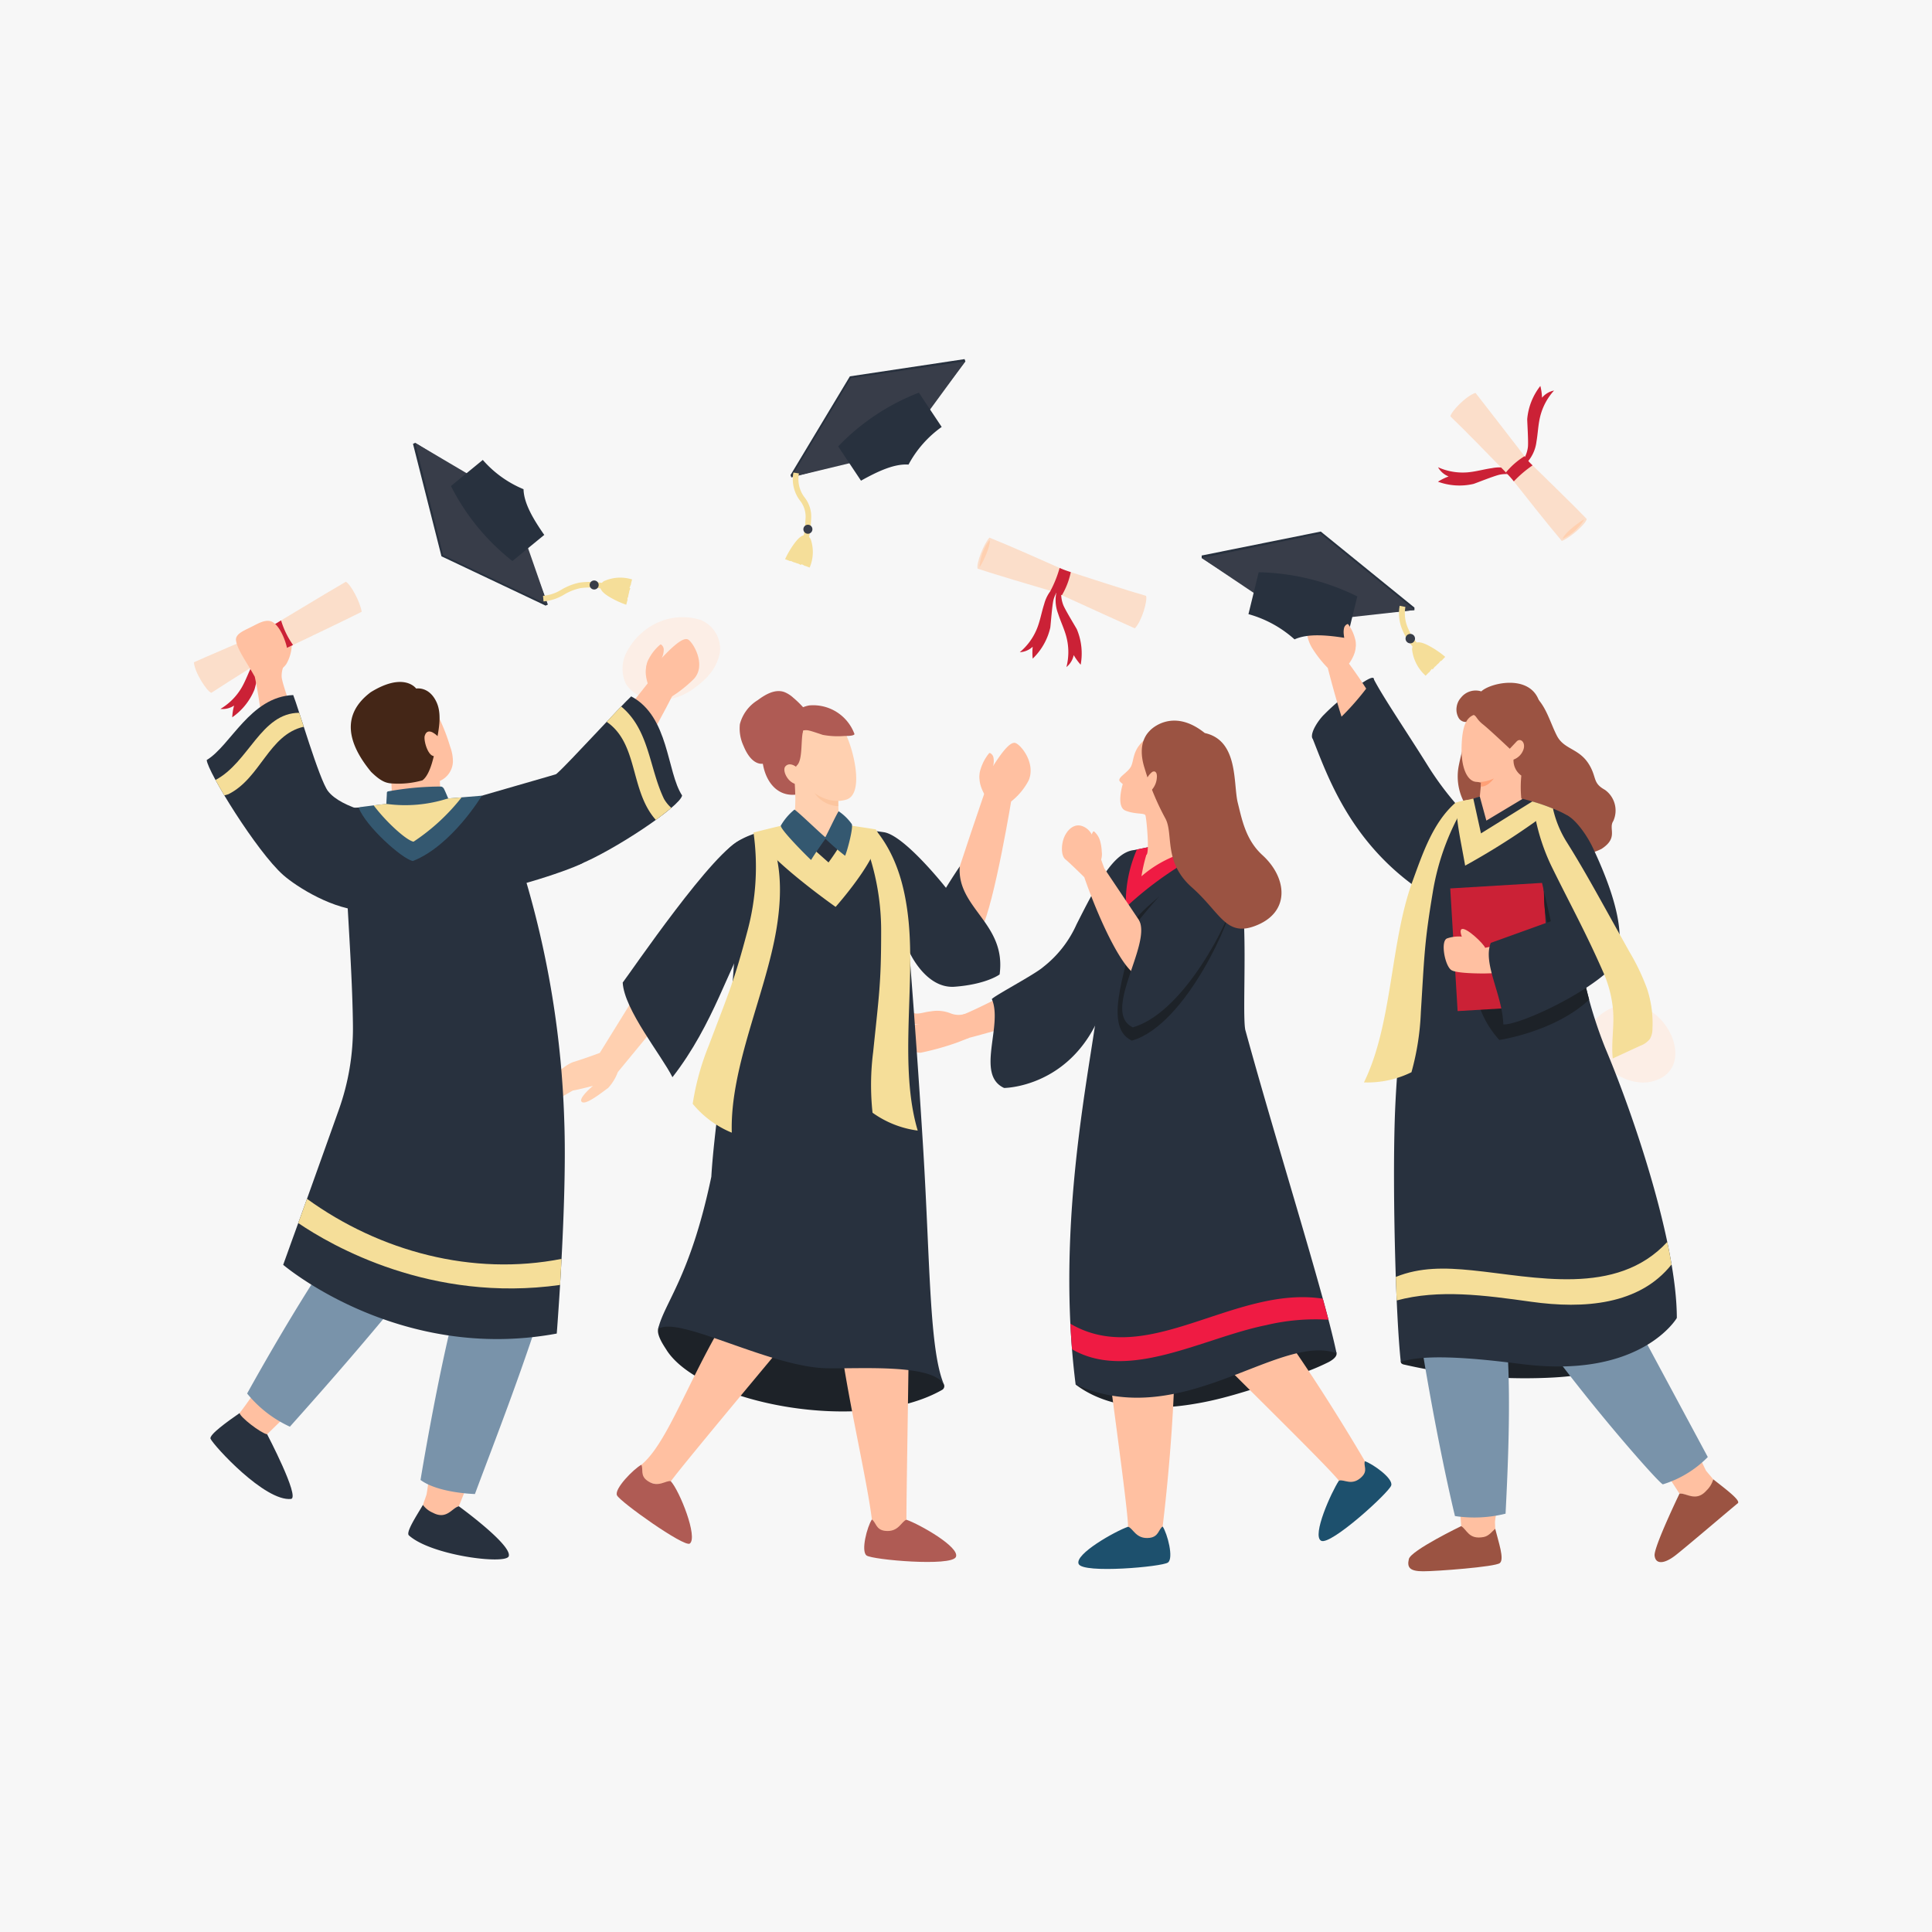 <svg xmlns="http://www.w3.org/2000/svg" xmlns:xlink="http://www.w3.org/1999/xlink" width="269" height="269" viewBox="0 0 269 269"><defs><clipPath id="a"><rect width="215.021" height="168.775" fill="none"/></clipPath></defs><g transform="translate(-480 -2485)"><rect width="269" height="269" transform="translate(480 2485)" fill="#f7f7f7"/><g transform="translate(507 2535)"><g clip-path="url(#a)"><path d="M410.523,188.847c-1.657.727-3.172,2.078-3.191,3.929a5.866,5.866,0,0,0,2.013,3.971c1.786,1.748,4.376,2.893,6.618,2.383,7.34-1.668,1.382-13.275-5.44-10.284" transform="translate(-213.068 -98.526)" fill="#fceee6"/><path d="M130.612,75.855a9.087,9.087,0,0,0-4.743,4.045,4.966,4.966,0,0,0-.269,4.762,4.835,4.835,0,0,0,3.4,2.112,7.958,7.958,0,0,0,5.944-1.428c2.053-1.468,3.282-2.892,3.722-5.021a4.341,4.341,0,0,0-2.715-4.6,8.494,8.494,0,0,0-5.341.126" transform="translate(-65.439 -39.42)" fill="#fceee6"/><path d="M277.746,283.047a42.163,42.163,0,0,1,5.821-.487c3.067-.115,6.273-.212,9.066.682a1.8,1.8,0,0,1,1.046.634c.283.526-.376,1.057-1.013,1.4a29.814,29.814,0,0,1-5.044,1.982c-4.158,1.318-8.644,2.968-13.07,3.748-2.363.416-11.109,1.982-17.139-2.591,1.219-.746,1.006-.892.552-1.92a2.623,2.623,0,0,1,.632-2.759,9.7,9.7,0,0,1,2.847-2.051,32.625,32.625,0,0,1,10.007-3.255" transform="translate(-134.648 -145.642)" fill="#1d2228"/><path d="M273.306,303.86a5.451,5.451,0,0,0-.342-1.174s0,0,0-.006c1.079-8.737,2.943-30.055.448-34.072L264,267.83c-.133,2.742,4.2,31.915,4.161,35.019-.114.021-.245.051-.389.087a3.468,3.468,0,0,0,5.538.924" transform="translate(-138.09 -140.097)" fill="#ffc0a1"/><path d="M270.681,345.832c.823-.6-.076-4.012-.736-5.014-.584.382-.543,1.429-1.831,1.581-1.9.224-2.275-1.336-2.984-1.547-1.779.611-7.505,3.826-6.881,5.187s11.61.393,12.432-.207" transform="translate(-135.061 -178.276)" fill="#1d506d"/><path d="M311.961,292.2c-.37-.328-.7-.183-.961-.321,0,0-.081-.278-.084-.278-4.442-7.6-15.837-25.809-20.257-27.489L282.7,269.2c1.558,2.26,22.813,22.707,24.667,25.2-.077.086-.279.308-.372.424a3.468,3.468,0,0,0,4.963-2.625" transform="translate(-147.877 -138.153)" fill="#ffc0a1"/><path d="M338.462,325.12c.29-.976-2.535-2.972-3.668-3.369-.233.658.476,1.294-.456,2.2-1.374,1.33-2.468.251-3.16.513-1.043,1.565-3.8,7.662-2.475,8.365s9.468-6.73,9.758-7.706" transform="translate(-171.755 -168.303)" fill="#1d506d"/><path d="M212.231,194.665a37.775,37.775,0,0,1-5.138,1.442c-1.263.1-5.116-2.192-4.621-2.924s2.762-.97,3.237-.941a16.2,16.2,0,0,0,1.884-.168s-1.2.23-1.6-.046c-.583-.4-.4-1.722-.029-1.509.633.361,1.61-.092,2.472-.157a5.044,5.044,0,0,1,2.791.258,2.913,2.913,0,0,0,2.012.084l.577,3.341Z" transform="translate(-105.886 -99.536)" fill="#ffc0a1"/><path d="M237.887,179.692a3.147,3.147,0,0,1-1.752,4.858c-4.451,1.274-12.237,3.492-12.916,3.6-.143.024-1.357.16-1.582.171l1.131-3.479c1.775-.532,11.042-5.435,11.042-5.435,1.959-1.066,3.234-.811,4.077.28" transform="translate(-115.935 -93.491)" fill="#ffc0a1"/><path d="M252.556,143.339c-2.857.284-5.181,4.751-8.011,10.348a15.558,15.558,0,0,1-4.64,5.932c-1.146,1.02-6.814,4.006-7.152,4.468,1.59,3.647-2.31,10.53,1.71,12.373,0,0,12.767-.036,15.109-16.811-.713-1.866,5.506-16.24,2.984-16.31" transform="translate(-121.656 -74.978)" fill="#28313e"/><path d="M280.071,166.207c-.526-2.588.672-18.2-1.268-21.761a16.151,16.151,0,0,0-4.467-5.282l-9.754,1.991c-.69,1.269-7.3,9.744-5.03,15.871,2.016,3.675-6.7,30.176-3.106,58.541,14.726,6.673,28.191-7.216,36.328-4.361-1.716-8.223-8.36-29.153-12.7-45" transform="translate(-133.681 -72.794)" fill="#28313e"/><path d="M284.621,140.611a12.379,12.379,0,0,0-1.642-1.447l-9.359,1.911a18.354,18.354,0,0,0-1.532,8.035,49.323,49.323,0,0,1,12.533-8.5" transform="translate(-142.325 -72.794)" fill="#ef1b43"/><path d="M283.163,277.752a29.6,29.6,0,0,1,8.652-.746c-.191-.732-.568-2.128-.787-2.932-12.314-1.9-24.414,9.782-35.149,3.486.057,1.181.137,2.369.231,3.561,7.916,4.557,18.288-1.616,27.053-3.368" transform="translate(-133.846 -143.253)" fill="#ef1b43"/><path d="M285.445,154.354c-.616-1.439-2.75-5.061-5.734-4.484-.429.316-6.379,4.723-7.593,6.566-.592,5.643-4.9,14.746-.468,16.817,7.691-2.193,14.245-17.847,13.794-18.9" transform="translate(-141.061 -78.362)" fill="#1d2228"/><path d="M278.856,126.537a2.5,2.5,0,0,1,.1-.426,21.745,21.745,0,0,1,1.991-3.516l-6.759-12.285c-2.232,1.582-1.922,3.116-2.368,4.058s-2.029,1.608-1.573,2.138a2.266,2.266,0,0,0,.4.357s-.983,3.152.369,3.7,2.625.3,2.78.651.612,5.327.134,5.514a22.883,22.883,0,0,0-.679,2.98,16.357,16.357,0,0,1,5.6-3.173" transform="translate(-141.32 -57.701)" fill="#ffc0a1"/><path d="M264.607,150.022s-5.2-7.751-5.3-7.9c-1.335-3.605-1.426-5.062-2.8-5.775s-2.443.5-2.832,1.546-.385,2.478.221,2.97,2.62,2.479,2.62,2.479c2.23,6.448,6,14.38,8.013,13.724a6.469,6.469,0,0,0,3.316-2.365,31.049,31.049,0,0,0-2.589-5.375,2.855,2.855,0,0,1-.642.7" transform="translate(-132.55 -71.208)" fill="#ffc0a1"/><path d="M286.453,152.23c-.616-1.439-3.057-5.23-6.04-4.653a79.165,79.165,0,0,0-7.06,7.705c1.825,3.352-5.291,12.851-.862,14.921,7.691-2.193,14.412-16.922,13.962-17.974" transform="translate(-141.762 -77.164)" fill="#28313e"/><path d="M277.882,106.892c-.139.19-1.949,1.6-.759,5.3a35.961,35.961,0,0,0,2.913,7.019c1.125,2.2-.331,6.009,3.678,9.561,3.889,3.445,4.691,6.791,8.6,5.417,5.163-1.816,4.711-6.731,1.208-9.921-2.353-2.142-2.86-5.011-3.43-7.271-.663-2.625.15-8.692-4.6-9.732-4.558-3.66-7.613-.368-7.613-.368" transform="translate(-144.747 -55.202)" fill="#9b5342"/><path d="M277.762,122.433c-.12.021-.225-.135-.24-.3a1.026,1.026,0,0,1,.094-.462,2.7,2.7,0,0,1,.8-1.158.439.439,0,0,1,.486-.1.549.549,0,0,1,.211.342,1.525,1.525,0,0,1,.026.453,2.8,2.8,0,0,1-.719,1.749.957.957,0,0,1-1.093.307" transform="translate(-145.065 -62.966)" fill="#ffc0a1"/><path d="M261.1,139.258a2.982,2.982,0,0,1,.375-1.282c.026-.047.063-.1.117-.1a.162.162,0,0,1,.109.052,2.753,2.753,0,0,1,.784,1.27,6.258,6.258,0,0,1,.233,1.49,2.635,2.635,0,0,1-.22,1.476,1.742,1.742,0,0,1-.822.705,3.118,3.118,0,0,1-1.071.231" transform="translate(-136.316 -72.119)" fill="#ffc0a1"/><path d="M328.033,98.222c-.757.776-1.728,2.25-1.62,3.073.049.371.5.3.7.261a8.017,8.017,0,0,0,2.945-1.308,17.963,17.963,0,0,0,2.454-2.117,9.146,9.146,0,0,0,1.8-2.259,5.546,5.546,0,0,0,.7-2.718c-.248-.74-4.117,2.467-5.215,3.414q-.914.788-1.758,1.653" transform="translate(-170.737 -48.67)" fill="#28313e"/><path d="M387.438,106.959c.9,1.66.393,2.34,2.042,3.259a3.53,3.53,0,0,1,1.176,4.351c-.722,1.09.777,2.3-1.631,3.873a7.068,7.068,0,0,1-4.66.64c-2.891-.442-3.786-2.747-6.678-3.188-2.644-.4-5.537-.944-7.231-3.013a7.729,7.729,0,0,1-1.322-5.983,35.392,35.392,0,0,1,1.771-6.043c1.016-3.066,3.688-5.546,7.192-4.568,2.889.806,3.516,4.091,4.706,6.4,1.048,2.033,3.24,1.7,4.635,4.275" transform="translate(-193.032 -50.252)" fill="#9b5342"/><path d="M374.908,329.656c-.373,2.454-.673,4.256-.673,4.481,0,.173.03.744.053,1.464a3.708,3.708,0,0,1-1.673.791c-2.031.391-2.3-1.155-3.081-1.6,0,0-.175-2.512-.415-5.531Z" transform="translate(-193.08 -172.229)" fill="#ffc0a1"/><path d="M361.895,340.7s-7,3.383-7.286,4.58.144,1.71,2,1.71,10-.61,10.662-1.14c.679-.543-.2-2.972-.638-4.779-.438.361-.864,1.005-1.6,1.146-2.12.408-2.324-1.049-3.144-1.517" transform="translate(-185.447 -178.214)" fill="#9b5342"/><path d="M356.033,282.486l-3.164,2.03c-.332.213-.692.6-.415.862a.831.831,0,0,0,.387.161,75.1,75.1,0,0,0,19.856,1.835c3.366-.137,6.83-.532,9.719-1.983a22.651,22.651,0,0,0,3.336-2.169c.925-.689,1.918-1.543,1.819-2.575A2.377,2.377,0,0,0,386,278.9a8.407,8.407,0,0,0-2.645-.511c-7.184-.541-14.4.383-21.525,1.3" transform="translate(-184.311 -145.536)" fill="#1d2228"/><path d="M369.431,198.9c-3.66-.454-7.753.167-10,4.225-.558,2.714-3.068,20.439-2.985,32.233,2.714,18.144,5.583,29.7,5.583,29.7a17.951,17.951,0,0,0,7.045-.33c.6-11.575.834-22.348-.539-29.561,0,0,2.354-26.375.9-36.264" transform="translate(-186.448 -103.973)" fill="#7993aa"/><path d="M370.262,99.887a1.139,1.139,0,0,1-1.35-.49,2.349,2.349,0,0,1-.28-1.57,2.407,2.407,0,0,1,.591-1.252,2.606,2.606,0,0,1,2.836-.882c1.256-1.184,6.582-2.4,7.984,1.17a33.08,33.08,0,0,1,1.167,3.83,4.236,4.236,0,0,1-.393,2.513,14,14,0,0,1-1.555,2.831,7.41,7.41,0,0,1-4.183,2.177" transform="translate(-192.812 -49.429)" fill="#9b5342"/><path d="M374.048,127.964l.654-.283,5.368.1,1.013.463s-2.68,2.578-4.98,3.191c-1.849-.212-2.056-3.474-2.056-3.474" transform="translate(-195.658 -66.788)" fill="#ffc0a1"/><path d="M335.933,91.191c-.4-2.966-5.17-9.3-5.17-9.3s1.394-1.794.78-3.162-5.151-3.479-5.9-3.209-1.2,2.008-.111,4.033a16.058,16.058,0,0,0,2.283,2.944s2.547,10.062,3.633,10.881,4.7-.614,4.486-2.189" transform="translate(-169.941 -39.492)" fill="#ffc0a1"/><path d="M431.919,315.421c1.261,2.256,2.073,4.185,2.216,4.37.111.143.5.593.98,1.169a3.858,3.858,0,0,1-.87,1.718c-1.42,1.619-2.9.15-3.829.284l-3-4.638Z" transform="translate(-223.574 -164.991)" fill="#ffc0a1"/><path d="M429.9,329.037s-3.595,7.451-3.465,8.624c.141,1.274,1.377,1.151,2.906-.037s7.974-6.7,8.672-7.246c.5-.387-1.9-2.139-3.414-3.344a3.392,3.392,0,0,1-.927,1.551c-1.482,1.689-2.8.311-3.772.451" transform="translate(-223.059 -171.067)" fill="#9b5342"/><path d="M378.513,252.009c-2.565-5.522,4.865-14.622,11.5-6.882l18.491,34.4a14.88,14.88,0,0,1-6.249,3.8c-.563.023-18.934-20.958-23.746-31.314" transform="translate(-197.722 -126.658)" fill="#7993aa"/><path d="M357.03,130.375c1.079-1.4,5.273-2.686,5.273-2.686l.918,3.358,5.061-3.037s4.471,1.146,6.445,2.47c-1.982,5.436-1,10.724.953,15.552a61.692,61.692,0,0,0,4.1,16.692c4.074,9.646,9.959,27.292,9.959,37.575,0,0-4.82,8.292-20.9,6.5-2.949-.329-13.44-1.874-17.53-.365-.7-6.305-1.158-23.387-.849-33.556.476-15.7,4.218-38.628,6.572-42.5" transform="translate(-183.268 -66.792)" fill="#28313e"/><path d="M389.28,260.876q-.261-1.534-.6-3.138c-7.1,7.69-18.53,4.817-27.21,3.949-3.748-.375-7.2-.448-10.59.923.039,1.128.082,2.224.127,3.277,5.859-1.585,12.219-.733,18.728.18,7.354,1.032,15.079.438,19.543-5.191" transform="translate(-183.54 -134.818)" fill="#f5de99"/><path d="M342.43,123.261c3.221,2.065,4.3-2.894,4.773-3.65,2.473-3.918-.087-8.254-.087-8.254a43.034,43.034,0,0,1-4.643-6.168c-2.959-4.738-6.391-9.781-7.534-12.1-.3.9-5.514,7.53-8.515,8.228,2.168,5.425,5.406,15.146,16.007,21.941" transform="translate(-170.746 -48.694)" fill="#28313e"/><path d="M374.606,178.019a13.565,13.565,0,0,0,3.1,5.722s7.7-1.116,12.508-5.612c-.564-2.12-1.354-5.608-1.9-8.091-5.295,1.2-11.575,4.651-13.707,7.982" transform="translate(-195.95 -88.944)" fill="#1d2228"/><rect width="12.973" height="17.114" transform="matrix(0.998, -0.06, 0.06, 0.998, 174.923, 73.699)" fill="#cb2136"/><path d="M387.275,148.735c.764-2.065,1.718-2.365,3.142-4.141a28.213,28.213,0,0,0,1.313,10.3c-.067,1.473-10.217,6.984-10.259,8.558-1.122-.7-.522-2.625-.522-2.625s5.949-4.922,6.8-6.128a15.772,15.772,0,0,1-.477-5.966" transform="translate(-199.184 -75.635)" fill="#1d2228"/><path d="M377.318,110.112a2.294,2.294,0,0,0,1.348-1.312c.418-1.037-.37-1.793-.927-1.2s-.943,1-.943,1-2.872-2.714-3.745-3.4-.913-1.213-1.289-1.3c-1.093.44-1.58,1.676-1.671,4.3-.109,3.116.814,4.918,2.02,5.011a6.871,6.871,0,0,1,.7.088l-.189,1.961c2.586.69,5.136.661,5.791.353a15.619,15.619,0,0,1-.007-3.274,2.592,2.592,0,0,1-1.089-2.228" transform="translate(-193.584 -54.35)" fill="#ffc0a1"/><path d="M377.125,122.436c-.4.532-1.128,1.216-1.821,1.107l.059-.55s-.162-.031-.407-.06a4.98,4.98,0,0,0,2.169-.5" transform="translate(-196.133 -64.044)" fill="#ffa076"/><path d="M380.972,167.074l-10.339,2.159a5.05,5.05,0,0,0-5.27-1.318c-1,.318-.324,3.916.611,4.444.795.448,3.943.444,4.461.448.44,0,12.5-.335,14.229-1.232,5.256-2.73-.818-5.618-3.692-4.5" transform="translate(-190.857 -87.265)" fill="#ffc0a1"/><path d="M373.218,168.984c-.1-.48-2.784-3.077-3.316-2.566-.368.352.438,2.32,1.522,2.566" transform="translate(-193.442 -87.016)" fill="#ffc0a1"/><path d="M400.493,137.663c-1.207-2.561-3.295-4.876-4.055-4.545-3.947,1.711-3.1,9.1-3.1,9.1l1.55,6.719s-.264,3.367,1.217,4.847c.6.748,5.733,1.318,7.007.579a4.251,4.251,0,0,0,.611-1.067c1.155-3.052.414-7.9-3.232-15.635" transform="translate(-205.71 -69.615)" fill="#28313e"/><path d="M388.575,162.6l-10.269,3.7c-1.151,2.891,1.617,7.18,1.746,11.353,2.019.131,11.152-3.973,15.092-7.881a5.774,5.774,0,0,0-6.569-7.169" transform="translate(-197.739 -85.018)" fill="#28313e"/><path d="M307.7,62.723l-13.484-8.7v-.345l16.58-3.337,13.043,10.589v.344Z" transform="translate(-153.9 -26.331)" fill="#28313e"/><path d="M307.7,63.4,294.216,54.35l16.526-3.381,13.1,10.632Z" transform="translate(-153.9 -26.661)" fill="#383d49"/><path d="M321.593,71.416c-2.816-.461-5.456-.683-7.314.154a15.991,15.991,0,0,0-6.416-3.514l1.427-5.832a32.56,32.56,0,0,1,13.731,3.361Z" transform="translate(-161.037 -32.548)" fill="#28313e"/><path d="M336.565,81.557a1.977,1.977,0,0,0,.727-.9,2.315,2.315,0,0,0-.035-1.2,5.9,5.9,0,0,0-.917-2.008.227.227,0,0,0-.092-.088.125.125,0,0,0-.09.007.8.8,0,0,0-.452.583,2.536,2.536,0,0,0-.028.859,10.041,10.041,0,0,0,.7,2.8" transform="translate(-175.576 -40.466)" fill="#ffc0a1"/><path d="M354.324,129.075c-3.124,2.74-4.541,7.018-5.971,10.92-3.139,8.567-2.752,19.816-6.763,28.012a13.851,13.851,0,0,0,6.614-1.417,36.272,36.272,0,0,0,1.307-8.352c.505-8.081.49-9.673,1.651-16.641a34.33,34.33,0,0,1,4.909-12.939,14.454,14.454,0,0,0-1.748.417" transform="translate(-178.681 -67.299)" fill="#f5de99"/><path d="M381.991,129.693a27.473,27.473,0,0,0-2.869-.992l-7.153,4.446L370.9,128.3s-.961.221-2.38.556c.041,2.932.609,5.121,1.244,8.781a99.549,99.549,0,0,0,12.226-7.942" transform="translate(-192.767 -67.111)" fill="#f5de99"/><path d="M354.432,78.114a9.227,9.227,0,0,1-1.736-2.734,5.89,5.89,0,0,1-.343-3.28l.8.16a5.077,5.077,0,0,0,.3,2.824,8.419,8.419,0,0,0,1.586,2.489Z" transform="translate(-184.472 -37.756)" fill="#f5de99"/><path d="M391.637,132.536a28.4,28.4,0,0,0,2.194,6.6c2.6,5.316,4.7,9.039,7.264,14.873a16.585,16.585,0,0,1,1.348,5.222c.2,2.247-.273,4.516-.037,6.76l3.826-1.766a3.061,3.061,0,0,0,1.346-.952,2.78,2.78,0,0,0,.356-1.417,15.248,15.248,0,0,0-.75-5.564,30.427,30.427,0,0,0-2.465-5.165l-3.525-6.332c-1.681-3.017-3.393-6.078-5.24-9a14.9,14.9,0,0,1-1.874-4.6c-1.211-.167-2.538.659-2.444,1.337" transform="translate(-204.856 -68.617)" fill="#f5de99"/><path d="M357.972,87.782a5.778,5.778,0,0,1-1.887-3.641,1.069,1.069,0,0,1,.349-.82c.432-.364,1.177-.2,2.417.529a12.947,12.947,0,0,1,1.849,1.306l-.568.587a12.15,12.15,0,0,0-1.58-1.12c-1.152-.7-1.536-.678-1.6-.667a.415.415,0,0,0-.05.215,5.051,5.051,0,0,0,1.642,3.026Z" transform="translate(-186.475 -43.701)" fill="#f5de99"/><path d="M358.671,87.407c-.781-.627-2.189-2.592-2.2-3.421a.612.612,0,0,1,.208-.5c.378-.319.969-.093,2.182.832.745.569,1.463,1.212,1.59,1.334l-.568.587c-.1-.1-.684-.621-1.338-1.133a8.924,8.924,0,0,0-1.159-.8,6.381,6.381,0,0,0,.559.991,7.327,7.327,0,0,0,1.237,1.474Z" transform="translate(-186.678 -43.814)" fill="#f5de99"/><path d="M359.291,87.176a17.729,17.729,0,0,1-1.415-1.426c-1.135-1.253-1.137-1.491-1.139-1.649a.459.459,0,0,1,.161-.359l.193-.163.232.1a31.691,31.691,0,0,1,2.9,2.51l-.569.586-.024-.023Z" transform="translate(-186.817 -43.968)" fill="#f5de99"/><path d="M355.05,80.878a.658.658,0,1,1-.658-.658.657.657,0,0,1,.658.658" transform="translate(-185.033 -41.962)" fill="#383d49"/><path d="M77.322,32.468,64.265,24.446l-.3.142,3.964,15.655,14.5,6.866.3-.142Z" transform="translate(-33.461 -12.787)" fill="#28313e"/><path d="M77.944,32.326,64.59,24.446l3.9,15.627,14.557,6.894Z" transform="translate(-33.786 -12.787)" fill="#383d49"/><path d="M88.032,39.875c-1.558-2.235-2.839-4.417-2.885-6.363a15.268,15.268,0,0,1-5.673-4.077l-4.433,3.635A31.082,31.082,0,0,0,83.6,43.51Z" transform="translate(-39.253 -15.397)" fill="#28313e"/><path d="M102.03,68.182l-.072-.777a5.79,5.79,0,0,0,2.563-.859,8.185,8.185,0,0,1,2.5-.976,10.452,10.452,0,0,1,3.534.113l-.146.766a9.72,9.72,0,0,0-3.232-.116,7.421,7.421,0,0,0-2.283.9A6.6,6.6,0,0,1,102.03,68.182Z" transform="translate(-53.351 -34.446)" fill="#f5de99"/><path d="M122.687,68.016a12.387,12.387,0,0,1-1.975-.878c-1.205-.66-1.7-1.192-1.616-1.724a1.021,1.021,0,0,1,.5-.687,5.517,5.517,0,0,1,3.908-.232l-.2.754a4.824,4.824,0,0,0-3.285.133.4.4,0,0,0-.152.146c.023.059.2.382,1.33.987a11.624,11.624,0,0,0,1.691.748Z" transform="translate(-62.496 -33.817)" fill="#f5de99"/><path d="M122.852,68.036c-.162-.044-1.043-.319-1.871-.652-1.352-.543-1.826-.918-1.749-1.383a.584.584,0,0,1,.308-.415c.685-.4,2.985-.2,3.881.132l-.273.731a7,7,0,0,0-1.814-.294,6.088,6.088,0,0,0-1.086.026,8.52,8.52,0,0,0,1.225.559c.738.285,1.457.509,1.584.543Z" transform="translate(-62.568 -34.394)" fill="#f5de99"/><path d="M123.122,67.835a30.444,30.444,0,0,1-3.476-1.152l-.2-.141.039-.238a.438.438,0,0,1,.216-.308c.13-.076.327-.19,1.91.128a16.955,16.955,0,0,1,1.861.463l-.181.486.031.008Z" transform="translate(-62.705 -34.682)" fill="#f5de99"/><path d="M116.484,65.794a.628.628,0,1,0-.861-.218.628.628,0,0,0,.861.218" transform="translate(-60.434 -33.805)" fill="#383d49"/><path d="M189.246,12.509,198.521.31,198.409,0l-15.97,2.4-8.266,13.748.112.31Z" transform="translate(-91.107 0)" fill="#28313e"/><path d="M189.481,13.157,198.644.649l-15.937,2.34-8.3,13.8Z" transform="translate(-91.23 -0.339)" fill="#383d49"/><path d="M191.265,22.055c2.378-1.33,4.677-2.387,6.617-2.241a15.28,15.28,0,0,1,4.617-5.242L199.321,9.8a31.085,31.085,0,0,0-11.234,7.483Z" transform="translate(-98.385 -5.127)" fill="#28313e"/><path d="M177.439,42.572l-.748-.221A10.753,10.753,0,0,0,177.019,40c.011-.166.022-.333.035-.5a3.591,3.591,0,0,0-.779-2.407,4.945,4.945,0,0,1-.918-3.909l.77.125a4.183,4.183,0,0,0,.807,3.367,4.325,4.325,0,0,1,.9,2.882c-.012.164-.023.328-.034.492A11.5,11.5,0,0,1,177.439,42.572Z" transform="translate(-91.887 -17.391)" fill="#f5de99"/><path d="M176.41,56.342l-.731-.273a4.823,4.823,0,0,0,.193-3.282.4.4,0,0,0-.13-.166c-.061.017-.4.157-1.114,1.226a11.641,11.641,0,0,0-.912,1.609l-.729-.278a12.406,12.406,0,0,1,1.069-1.878c.776-1.134,1.355-1.577,1.875-1.438a1.02,1.02,0,0,1,.634.567A5.517,5.517,0,0,1,176.41,56.342Z" transform="translate(-90.677 -27.32)" fill="#f5de99"/><path d="M176.382,56.2l-.7-.344a6.991,6.991,0,0,0,.472-1.775,6.087,6.087,0,0,0,.081-1.083,8.526,8.526,0,0,0-.677,1.164c-.357.707-.65,1.4-.7,1.522l-.729-.278c.06-.157.42-1.005.833-1.8.674-1.292,1.094-1.726,1.55-1.6a.584.584,0,0,1,.382.347C177.224,53.068,176.8,55.338,176.382,56.2Z" transform="translate(-91.276 -27.395)" fill="#f5de99"/><path d="M176.328,56.2l-.466-.228-.012.03-.729-.278a30.537,30.537,0,0,1,1.491-3.345l.16-.18.233.063a.438.438,0,0,1,.284.245c.062.137.156.344-.317,1.888A16.974,16.974,0,0,1,176.328,56.2Z" transform="translate(-91.794 -27.531)" fill="#f5de99"/><path d="M177.992,49.252a.628.628,0,1,0,.3-.835.628.628,0,0,0-.3.835" transform="translate(-93.073 -25.295)" fill="#383d49"/><path d="M136.693,280.925c4.85,7.477,27.414,11.743,38.346,5.507a.6.6,0,0,0,.215-.827c-.5-.849-.95-.993-1.064-1.8a4.129,4.129,0,0,0-1.773-2.4,34.011,34.011,0,0,0-11.395-5.94A60.984,60.984,0,0,0,150.04,273.5a23.478,23.478,0,0,0-7.489.034,11.968,11.968,0,0,0-5.4,2.753c-.609.545-1.536.9-1.666,1.723-.14.887.745,2.193,1.211,2.911" transform="translate(-70.861 -142.915)" fill="#1d2228"/><path d="M228.783,126.5l-3.714-.721s-3.765,10.9-5.434,16.448c-.492,2.766,1.485,5.646,4.689,3.235.053-.109.1-.207.145-.289,1.855-3.553,4.313-18.674,4.313-18.674" transform="translate(-114.849 -65.791)" fill="#ffc0a1"/><path d="M192.287,301.815a5.45,5.45,0,0,1,.342-1.174s0,0,0-.006c-1.079-8.737-6.715-30.055-4.22-34.072l9.413-.778c.133,2.741-.426,31.914-.389,35.019.114.021.245.051.389.087a3.468,3.468,0,0,1-5.538.924" transform="translate(-98.226 -139.028)" fill="#ffc0a1"/><path d="M196.02,343.786c-.823-.6.076-4.012.736-5.014.584.382.543,1.429,1.831,1.581,1.9.224,2.275-1.336,2.984-1.547,1.779.611,7.505,3.826,6.881,5.187s-11.61.393-12.432-.207" transform="translate(-102.362 -177.206)" fill="#af5b54"/><path d="M178.212,229.094a124.747,124.747,0,0,0,1.807,15.091,26.725,26.725,0,0,0-1.807-15.091" transform="translate(-93.22 -119.835)" fill="#154459"/><path d="M128.894,292.515a5.311,5.311,0,0,1,.842-.845s0,0,.005,0c4.772-3.987,8.271-17.939,17.5-28.349l6.881,6.066c-.072.131-18.63,22.233-20.352,24.672a.515.515,0,0,0-.047.487s-3.967.153-4.833-2.027" transform="translate(-67.422 -137.737)" fill="#ffc0a1"/><path d="M123.467,327.053c-.424-.9,2.352-3.7,3.385-4.247.321.6-.2,1.477.828,2.209,1.521,1.079,2.572-.08,3.276.07,1.237,1.354,3.815,7.813,2.645,8.687-.784.54-9.711-5.82-10.135-6.718" transform="translate(-64.561 -168.854)" fill="#af5b54"/><path d="M177.007,105.677l-.241-1.35a6.137,6.137,0,0,0-7.553-2.093c-4.968,1.949-4.254,11.853,1.072,11.626s6.722-8.183,6.722-8.183" transform="translate(-86.759 -53.2)" fill="#af5b54"/><path d="M178.417,130.048a4.691,4.691,0,0,1-3.787-2.394c.75-1.188.34-5.757.34-5.757l.714-1.1,5.326,1.9s0,4.725.341,5.114c0,0-.06,2.241-2.934,2.241" transform="translate(-91.346 -63.185)" fill="#ffd0b0"/><path d="M183.07,156.455s-1.812,1.37-6.244,1.71c-4.07.311-6.337-4.87-6.337-4.87s1,12.091,1.948,27.559c.966,15.868.842,27.92,2.886,32.7-1.628-2.922-11.711-2.168-16.345-2.266-7.955-.169-20.672-7.417-23.456-5.46.839-3.66,4.471-7.19,7.407-21.2.744-12.607,5.9-37.111,1.712-44.747,2.08-3.552,8.248-3.693,9.3-4.309a.7.7,0,0,0,.232-.256,4.817,4.817,0,0,0,3.989,2.228c2.876,0,2.728-2.062,2.728-2.062.343.421,2.086.591,6.053,1.167,2.89.421,8.657,7.746,8.657,7.746s.752-1.243,1.921-2.985c-.434,5.839,6.532,7.923,5.547,15.05" transform="translate(-70.889 -70.779)" fill="#28313e"/><path d="M163.421,137.019c1.823,3.631,11.408,10.348,11.408,10.348s7.6-8.526,5.58-10.788c-.239-.047-3.208-.5-3.447-.527a34.173,34.173,0,0,1-3.12,5.128s-3.5-3.1-5.926-5.259c-.3.042-4.3,1.019-4.5,1.1" transform="translate(-85.483 -71.098)" fill="#f5de99"/><path d="M180.89,126.221a4.25,4.25,0,0,0,3.45,2.053c-.02-.55,0-.871,0-.871Z" transform="translate(-94.621 -66.024)" fill="#fcc59f"/><path d="M174.037,111.827s-.52-3.929,1.364-5.6a3.415,3.415,0,0,1,5.082.292c1.218,1.575,3.3,9.015.523,9.86s-5.264-1.416-6.043-2.277c-1.7.78-3.037-1.688-2.436-2.354s1.51.081,1.51.081" transform="translate(-90.169 -55.047)" fill="#ffd0b0"/><path d="M121.765,178.336l-10.171,12.347a6.761,6.761,0,0,1-1.361,2.23c-.642.425-3.037,2.407-3.645,1.94s1.539-2.242,1.539-2.242-2.513.631-2.725.627-3.753,2.473-4.743,1.674,2.83-5.026,4.775-5.636,3.645-1.258,3.645-1.258l8.2-13.251Z" transform="translate(-52.569 -91.418)" fill="#ffd0b0"/><path d="M143.046,152.993c-3.057,4.717-5.125,12.873-10.936,20.33-1.56-3.113-6.715-9.376-6.927-13.177,1.049-1.35,12.95-18.863,16.622-19.924,1.906-.551,1.241,12.77,1.241,12.77" transform="translate(-65.481 -73.339)" fill="#28313e"/><path d="M171.573,106.6c.1-.853.558-4.949,3.833-5.542a6.119,6.119,0,0,1,6.318,4c-.136.26-1.019.251-1.358.247a11.353,11.353,0,0,1-3.061-.148c-2.087-.7-2.08-.693-2.726-.622-.382,1.329,0,4.293-.978,4.96-.294.149-2.1-2.3-2.027-2.9" transform="translate(-89.746 -52.837)" fill="#af5b54"/><path d="M184.229,135.679a.107.107,0,0,0-.019.1c.013.026.052.023.072.044a33.209,33.209,0,0,0,2.738,2.374c.314-.694,1.2-4.053.915-4.436A7.031,7.031,0,0,0,186.119,132c-.418.644-1.519,3.039-1.89,3.683" transform="translate(-96.354 -69.045)" fill="#345870"/><path d="M177.573,135.388c.029.021.06.049.057.084s-.032.046-.049.07c-.758,1.042-1.488,2.118-2.031,2.989-.7-.649-4.358-4.323-4.208-4.791a8.057,8.057,0,0,1,1.9-2.227c.639.424,3.731,3.432,4.327,3.875" transform="translate(-89.623 -68.792)" fill="#345870"/><path d="M168.41,99.474a14.163,14.163,0,0,0-1.652-1.642,4.13,4.13,0,0,0-1.229-.778c-1.281-.454-2.614.311-3.715,1.134a5.554,5.554,0,0,0-2.476,3.331,5.693,5.693,0,0,0,.5,3.011c.463,1.144,1.218,2.332,2.324,2.5a3.092,3.092,0,0,0,1.585-.3A8.932,8.932,0,0,0,166.5,105.1a5.283,5.283,0,0,0,1.666-2.882" transform="translate(-83.321 -50.696)" fill="#af5b54"/><path d="M230.253,119.546s-1.445-2.071-.684-3.555c.184-.358,1.147.1,1.513-.482,1.664-2.662,2.689-3.706,3.309-3.446.817.342,2.789,2.831,1.805,5.187a9.091,9.091,0,0,1-2.7,3.138Z" transform="translate(-119.968 -58.598)" fill="#ffc0a1"/><path d="M230.131,119.638a2.2,2.2,0,0,1-.755-1.041,2.579,2.579,0,0,1,.107-1.325,6.556,6.556,0,0,1,1.133-2.176.254.254,0,0,1,.107-.093.14.14,0,0,1,.1.012.889.889,0,0,1,.469.673,2.819,2.819,0,0,1-.018.955,11.153,11.153,0,0,1-.937,3.068" transform="translate(-119.957 -60.154)" fill="#ffc0a1"/><path d="M22.692,83.267a12.169,12.169,0,0,1,.688-2.345,2.83,2.83,0,0,1,.64-1.047c.311.1.386.533.4.888a5.728,5.728,0,0,1-.725,3.467,2.673,2.673,0,0,1-3,1.039" transform="translate(-10.825 -41.781)" fill="#ffc0a1"/><path d="M14.461,84.028a5.259,5.259,0,0,0-2.3,2.5c-.527,1.026-.9,2.131-1.479,3.127a8.36,8.36,0,0,1-2.947,2.957,2.887,2.887,0,0,0,1.9-.468,8.017,8.017,0,0,0-.258,1.636,8.693,8.693,0,0,0,3.1-3.875c.14-.457.719-2.933,1.039-3.71a4.311,4.311,0,0,1,1.087-1.5.384.384,0,0,0,.1-.155c.037-.152-.128-.29-.284-.289s.22-.382.093-.292" transform="translate(-4.044 -43.906)" fill="#cb2136"/><path d="M2.427,80.469c2.643-1.725,7.944-5.034,7.944-5.034s9.929-4.693,12.984-6.251c-.145-1.2-1.5-3.85-2.211-4.175-2.06,1.175-12.407,7.433-12.407,7.433S.977,75.753,0,76.218c.079,1.4,1.84,4.1,2.427,4.251" transform="translate(0 -34.005)" fill="#fbdeca"/><path d="M23.823,76.289l-1.48.893a8.335,8.335,0,0,0,1.514,3.3l1.63-.774a11.775,11.775,0,0,1-1.663-3.419" transform="translate(-11.687 -39.905)" fill="#cb2136"/><path d="M22.753,97.315c-.044-1.542-4.061-11.682-4.119-13.116s.833-2.329.813-3.482c-.017-.949-1.063-4.017-2.458-4.281-.857-.162-1.742.411-2.707.884-1.047.513-2.138.967-2,1.844.206,1.322,1.471,2.971,2.609,5.029,1.4,6.4,1.629,16.248,4.668,17.734a1.906,1.906,0,0,0,.342.123c1.4-2.568,2.853-4.735,2.853-4.735" transform="translate(-6.417 -39.968)" fill="#ffc0a1"/><path d="M56.455,117.747s1.322,4.452-.093,6.971a8.972,8.972,0,0,0,8.015.155,22.388,22.388,0,0,1-.643-6.529" transform="translate(-29.482 -61.591)" fill="#ffc0a1"/><path d="M67.343,101.774a26.63,26.63,0,0,1,2.273,5.406,5.932,5.932,0,0,1,.391,2.135,3.066,3.066,0,0,1-1.923,2.7,3.156,3.156,0,0,1-3.188-.759" transform="translate(-33.945 -53.236)" fill="#ffc0a1"/><path d="M68.03,321.979c-.365,2.5-.608,4.345-.674,4.564-.052.169-.25.716-.487,1.41a3.772,3.772,0,0,0,1.394,1.266c1.862.984,2.7-.873,3.6-1.076,0,0,.8-1.965,1.926-4.834Z" transform="translate(-34.978 -168.422)" fill="#ffc0a1"/><path d="M69.622,334.695s7.444,5.39,6.952,6.957c-.375,1.2-10.771-.08-13.9-2.9-.458-.413.987-2.616,1.953-4.245a3.317,3.317,0,0,0,1.388,1.094c1.943,1.026,2.666-.691,3.6-.9" transform="translate(-32.74 -174.974)" fill="#28313e"/><path d="M73.067,262.419c-3.141,7.427-6.91,30.475-6.91,30.475,2.459,1.837,7.575,1.962,7.575,1.962,2.741-7.382,6.982-18.085,10.428-29.46q.29-1.382.569-2.762a24.971,24.971,0,0,0-11.661-.615c0,.134,0,.267,0,.4" transform="translate(-34.606 -136.836)" fill="#7993aa"/><path d="M16.353,298.431a48.633,48.633,0,0,1-3.034,4.423c.088.547-.207,1.681.239,2.26,1.286,1.668,2.642.554,3.544.742,0,0,1.715-1.685,3.935-3.825Z" transform="translate(-6.959 -156.104)" fill="#ffc0a1"/><path d="M12.721,310.663s4.561,8.706,3.341,8.995c-3.658.4-10.778-7.421-11.222-8.372-.261-.559,2.488-2.5,4.043-3.579.091.57,2.9,2.76,3.838,2.957" transform="translate(-2.523 -160.956)" fill="#28313e"/><path d="M32.036,248.019c-5.637,5.767-16.5,25.545-16.5,25.545a16.587,16.587,0,0,0,5.954,4.619c5.248-5.871,12.421-14.011,19.783-23.342q.774-1.181,1.539-2.364a24.962,24.962,0,0,0-10.631-4.831l-.147.372" transform="translate(-8.128 -129.54)" fill="#7993aa"/><path d="M64.817,193.489c-.067,1.288-.138,2.509-.205,3.629,0,.081-.01.157-.014.234-.086,1.426-.172,2.685-.243,3.706-.119,1.769-.205,2.828-.205,2.828-22.076,4.1-38.091-9.572-38.091-9.572s.339-.93.887-2.461c.329-.925.749-2.065,1.211-3.353,0-.01,0-.019.01-.029.372-1.035.777-2.16,1.207-3.343,1.439-4.016,3.1-8.657,4.436-12.413a33.782,33.782,0,0,0,1.963-11.645c-.123-11.958-2.007-28.8-.6-30.334,2.914-.219,5.389-.243,5.389-.243l7.721-.1s5.461.758,5.723,1.755c2.423,1.765,5.594,7.831,5.594,7.831a132.739,132.739,0,0,1,5.594,34.247c.215,5.69-.057,13.215-.377,19.258" transform="translate(-13.631 -68.209)" fill="#28313e"/><path d="M67.119,253.518c-.067,1.288-.138,2.509-.205,3.629-17.951,2.523-31.8-5.451-36.456-8.618,0-.01,0-.019.01-.029.372-1.035.777-2.16,1.207-3.343,10.154,7.345,23.068,10.793,35.444,8.36" transform="translate(-15.932 -128.238)" fill="#f5de99"/><path d="M90.759,120.608c-.247.125-12.277,3.528-14.181,4.147-1.879,2.052,1.407,11.985,2,12.54,2.843.346,13.09-2.945,15.367-4.161,2.476-5.74-.19-14.053-3.191-12.526" transform="translate(-39.757 -62.992)" fill="#28313e"/><path d="M20.63,111.464c-1.218-1.56-4.166-11.7-4.852-13.386-6,.248-8.7,7.037-12.045,9.047.121,1.632,6.985,12.77,10.649,16.007,1.88,1.661,7.084,4.94,11.452,4.961.761-.294,6.012-10.258,4.489-12.586-2.168-.674-7.776-1.588-9.692-4.042" transform="translate(-1.952 -51.303)" fill="#28313e"/><path d="M18.585,105.2c-.224-.692-.435-1.351-.627-1.943-5.335.017-7.012,6.911-11.662,9.353.352.649.773,1.378,1.232,2.147.192-.049.384-.1.576-.168,4.487-2.243,5.6-8.285,10.48-9.389" transform="translate(-3.293 -54.011)" fill="#f5de99"/><path d="M125.779,96.072l-3.215-1.992s-5.276,6.608-8.8,11.2c-1.441,2.41-.615,5.8,3.234,4.687.088-.082.169-.156.238-.218,2.994-2.662,8.547-13.68,8.547-13.68" transform="translate(-59.158 -49.212)" fill="#ffc0a1"/><path d="M120.538,112.256c-2.147-3.262-1.786-10.969-7.085-13.791-1.294,1.174-8.785,9.368-10.242,10.642-4.917,4.487-2.675,9.721,2.93,12.8,4.776-1.9,14.19-8.14,14.4-9.652" transform="translate(-52.569 -51.505)" fill="#28313e"/><path d="M128.465,114.254c-2.059-4.3-2.028-9.588-5.95-12.838-.579.6-1.274,1.338-2.024,2.133,4.453,3.05,3.207,9.565,6.849,13.662.314-.2,1.774-1.355,2.159-1.677a5.041,5.041,0,0,1-1.036-1.28" transform="translate(-63.027 -53.049)" fill="#f5de99"/><path d="M132.361,88.387s-1.03-2.305,0-3.619c.248-.317,1.106.318,1.576-.188,2.134-2.3,3.337-3.133,3.9-2.762.737.49,2.5,3.534.8,5.432a17.846,17.846,0,0,1-3.245,2.573Z" transform="translate(-68.996 -42.753)" fill="#ffc0a1"/><path d="M132.609,87.759a2.2,2.2,0,0,1-.546-1.164,2.576,2.576,0,0,1,.354-1.281,6.55,6.55,0,0,1,1.521-1.924.253.253,0,0,1,.123-.071.139.139,0,0,1,.1.031.889.889,0,0,1,.334.749,2.819,2.819,0,0,1-.2.935,11.167,11.167,0,0,1-1.5,2.836" transform="translate(-69.079 -43.583)" fill="#ffc0a1"/><path d="M65.248,127.468s-4.175,6.957-9.6,9.09c-1.469-.248-6.615-4.874-7.554-7.445.191-.057,1-.172,2.089-.3,2.895-.353,7.712-.849,7.712-.849l2.509-.1s.954-.081,2.022-.167c1.25-.1,2.647-.219,2.819-.234" transform="translate(-25.159 -66.676)" fill="#345870"/><path d="M64.72,127.958a28.614,28.614,0,0,1-6.691,6.167c-.992-.181-3.787-2.709-5.551-5.055,2.895-.353,7.712-.849,7.712-.849l2.509-.1s.954-.081,2.022-.167" transform="translate(-27.45 -66.933)" fill="#f5de99"/><path d="M64.244,125.191a.69.69,0,0,0-.337-.372.741.741,0,0,0-.253-.029,40.888,40.888,0,0,0-7.165.662.228.228,0,0,0-.235.271c-.012.413-.065,1.066-.07,1.479a19.315,19.315,0,0,0,8.609-.769c-.164-.358-.352-.851-.548-1.243" transform="translate(-29.388 -65.275)" fill="#345870"/><path d="M54.905,95.173s-1.662-2.377-6.329.507c-4.093,3.079-3.3,7.016.041,11.081,1.677,1.65,2.375,1.6,3.374,1.649a12.33,12.33,0,0,0,3.782-.459c1.154-.832,1.694-3.692,1.936-5.186s.858-3.868.043-5.668c-1.034-2.281-2.848-1.925-2.848-1.925" transform="translate(-23.958 -49.302)" fill="#442617"/><path d="M69.288,109.512s-1.488-1.652-1.939-.207c-.216.69.629,3.583,1.747,2.658" transform="translate(-35.211 -56.866)" fill="#ffc0a1"/><path d="M230.408,52.116c2.577,1.022,7.978,3.422,9.774,4.222.373.166.593.262.593.262s.363.119.966.32c2.308.75,8.112,2.639,10.472,3.3.263.533-.578,3.564-1.562,4.529-.794-.342-7.681-3.488-10.148-4.613-.543-.252-.873-.4-.873-.4s-.264-.08-.716-.211c-2.121-.626-8.341-2.464-10.146-3.087-.219-.729.853-3.441,1.64-4.32" transform="translate(-119.65 -27.261)" fill="#fbdeca"/><path d="M250.074,64.154a15.959,15.959,0,0,0,1.269-3.185l.023.01q.549.245,1.119.434l.416.139a10.589,10.589,0,0,1-1.238,3.213l-.411-.189a6.965,6.965,0,0,0-.951-.355l-.228-.067" transform="translate(-130.81 -31.892)" fill="#cb2136"/><path d="M229.335,56.565c.108.063,1.634-2.914,1.405-3.778a7.141,7.141,0,0,0-1.405,3.778" transform="translate(-119.955 -27.612)" fill="#ffd0b0"/><path d="M251.777,67.077a5.263,5.263,0,0,0,.128,3.394c.352,1.1.869,2.143,1.158,3.26a8.358,8.358,0,0,1,0,4.175,2.889,2.889,0,0,0,1.013-1.669,8.005,8.005,0,0,0,.971,1.342,8.693,8.693,0,0,0-.535-4.936c-.224-.423-1.56-2.585-1.882-3.362a4.319,4.319,0,0,1-.289-1.831.392.392,0,0,0-.04-.179.27.27,0,0,0-.406,0c-.11.111-.113-.426-.141-.272" transform="translate(-131.58 -35.028)" fill="#cb2136"/><path d="M246.38,65.459a5.264,5.264,0,0,0-1.879,2.829c-.357,1.1-.547,2.247-.965,3.322A8.362,8.362,0,0,1,241.1,75a2.89,2.89,0,0,0,1.8-.763,7.976,7.976,0,0,0,0,1.656,8.687,8.687,0,0,0,2.449-4.318c.066-.474.245-3.01.437-3.829a4.321,4.321,0,0,1,.836-1.655.389.389,0,0,0,.072-.168c.012-.155-.173-.267-.327-.241s.157-.412.045-.3" transform="translate(-126.113 -34.188)" fill="#cb2136"/><path d="M374.095,32.14a5.264,5.264,0,0,0-3.367-.449c-1.142.16-2.259.493-3.409.589a8.366,8.366,0,0,1-4.114-.709,2.888,2.888,0,0,0,1.473,1.281,7.98,7.98,0,0,0-1.487.73,8.692,8.692,0,0,0,4.955.309c.454-.149,2.813-1.1,3.633-1.285a4.319,4.319,0,0,1,1.854.025.377.377,0,0,0,.183-.01.27.27,0,0,0,.073-.4c-.091-.127.439-.04.292-.093" transform="translate(-189.98 -16.514)" fill="#cb2136"/><path d="M382.331,30.477c-1.8-2.105-5.463-6.747-6.678-8.293-.253-.321-.4-.508-.4-.508s-.266-.275-.7-.734c-1.692-1.74-5.946-6.117-7.727-7.8.016-.594,2.173-2.883,3.493-3.278.543.672,5.168,6.667,6.827,8.813.363.475.586.761.586.761s.2.193.535.521c1.585,1.542,6.229,6.069,7.536,7.461-.146.747-2.36,2.646-3.465,3.057" transform="translate(-191.876 -5.16)" fill="#fbdeca"/><path d="M386.734,29.625a15.95,15.95,0,0,0-2.607,2.226l-.016-.02q-.372-.472-.788-.905l-.3-.317a10.6,10.6,0,0,1,2.593-2.265l.275.359a6.976,6.976,0,0,0,.676.758l.171.165" transform="translate(-200.351 -14.826)" fill="#cb2136"/><path d="M402.613,46.828c-.066-.106-2.8,1.816-3,2.686a7.138,7.138,0,0,0,3-2.686" transform="translate(-209.029 -24.493)" fill="#ffd0b0"/><path d="M388.463,18.655a5.263,5.263,0,0,0,1.469-3.062c.2-1.136.23-2.3.5-3.423a8.359,8.359,0,0,1,1.948-3.693,2.888,2.888,0,0,0-1.674,1,7.977,7.977,0,0,0-.233-1.64,8.687,8.687,0,0,0-1.828,4.616c0,.478.174,3.015.1,3.852a4.315,4.315,0,0,1-.6,1.755.38.38,0,0,0-.048.177c.009.155.208.24.356.193s-.1.43,0,.307" transform="translate(-203.004 -4.101)" fill="#cb2136"/><path d="M156.125,137.738c1.717,3.784,2.056,8.128,1.16,13.572-1.482,9-6.5,19.28-6.226,28.4a13.847,13.847,0,0,1-5.443-4.018,36.246,36.246,0,0,1,2.251-8.148c2.87-7.571,3.539-9.015,5.353-15.842a34.337,34.337,0,0,0,.859-13.812c.322.255,1.749-.48,2.046-.151" transform="translate(-76.169 -72.004)" fill="#f5de99"/><path d="M196.893,137.4c2.63,3.218,4.07,7.33,4.6,12.821.876,9.082-1.344,20.3,1.262,29.047a13.86,13.86,0,0,1-6.291-2.488,36.3,36.3,0,0,1,.087-8.453c.833-8.054,1.11-9.621,1.113-16.686a34.334,34.334,0,0,0-2.71-13.571c.377.164,1.568-.912,1.938-.671" transform="translate(-101.978 -71.853)" fill="#f5de99"/></g></g></g></svg>
